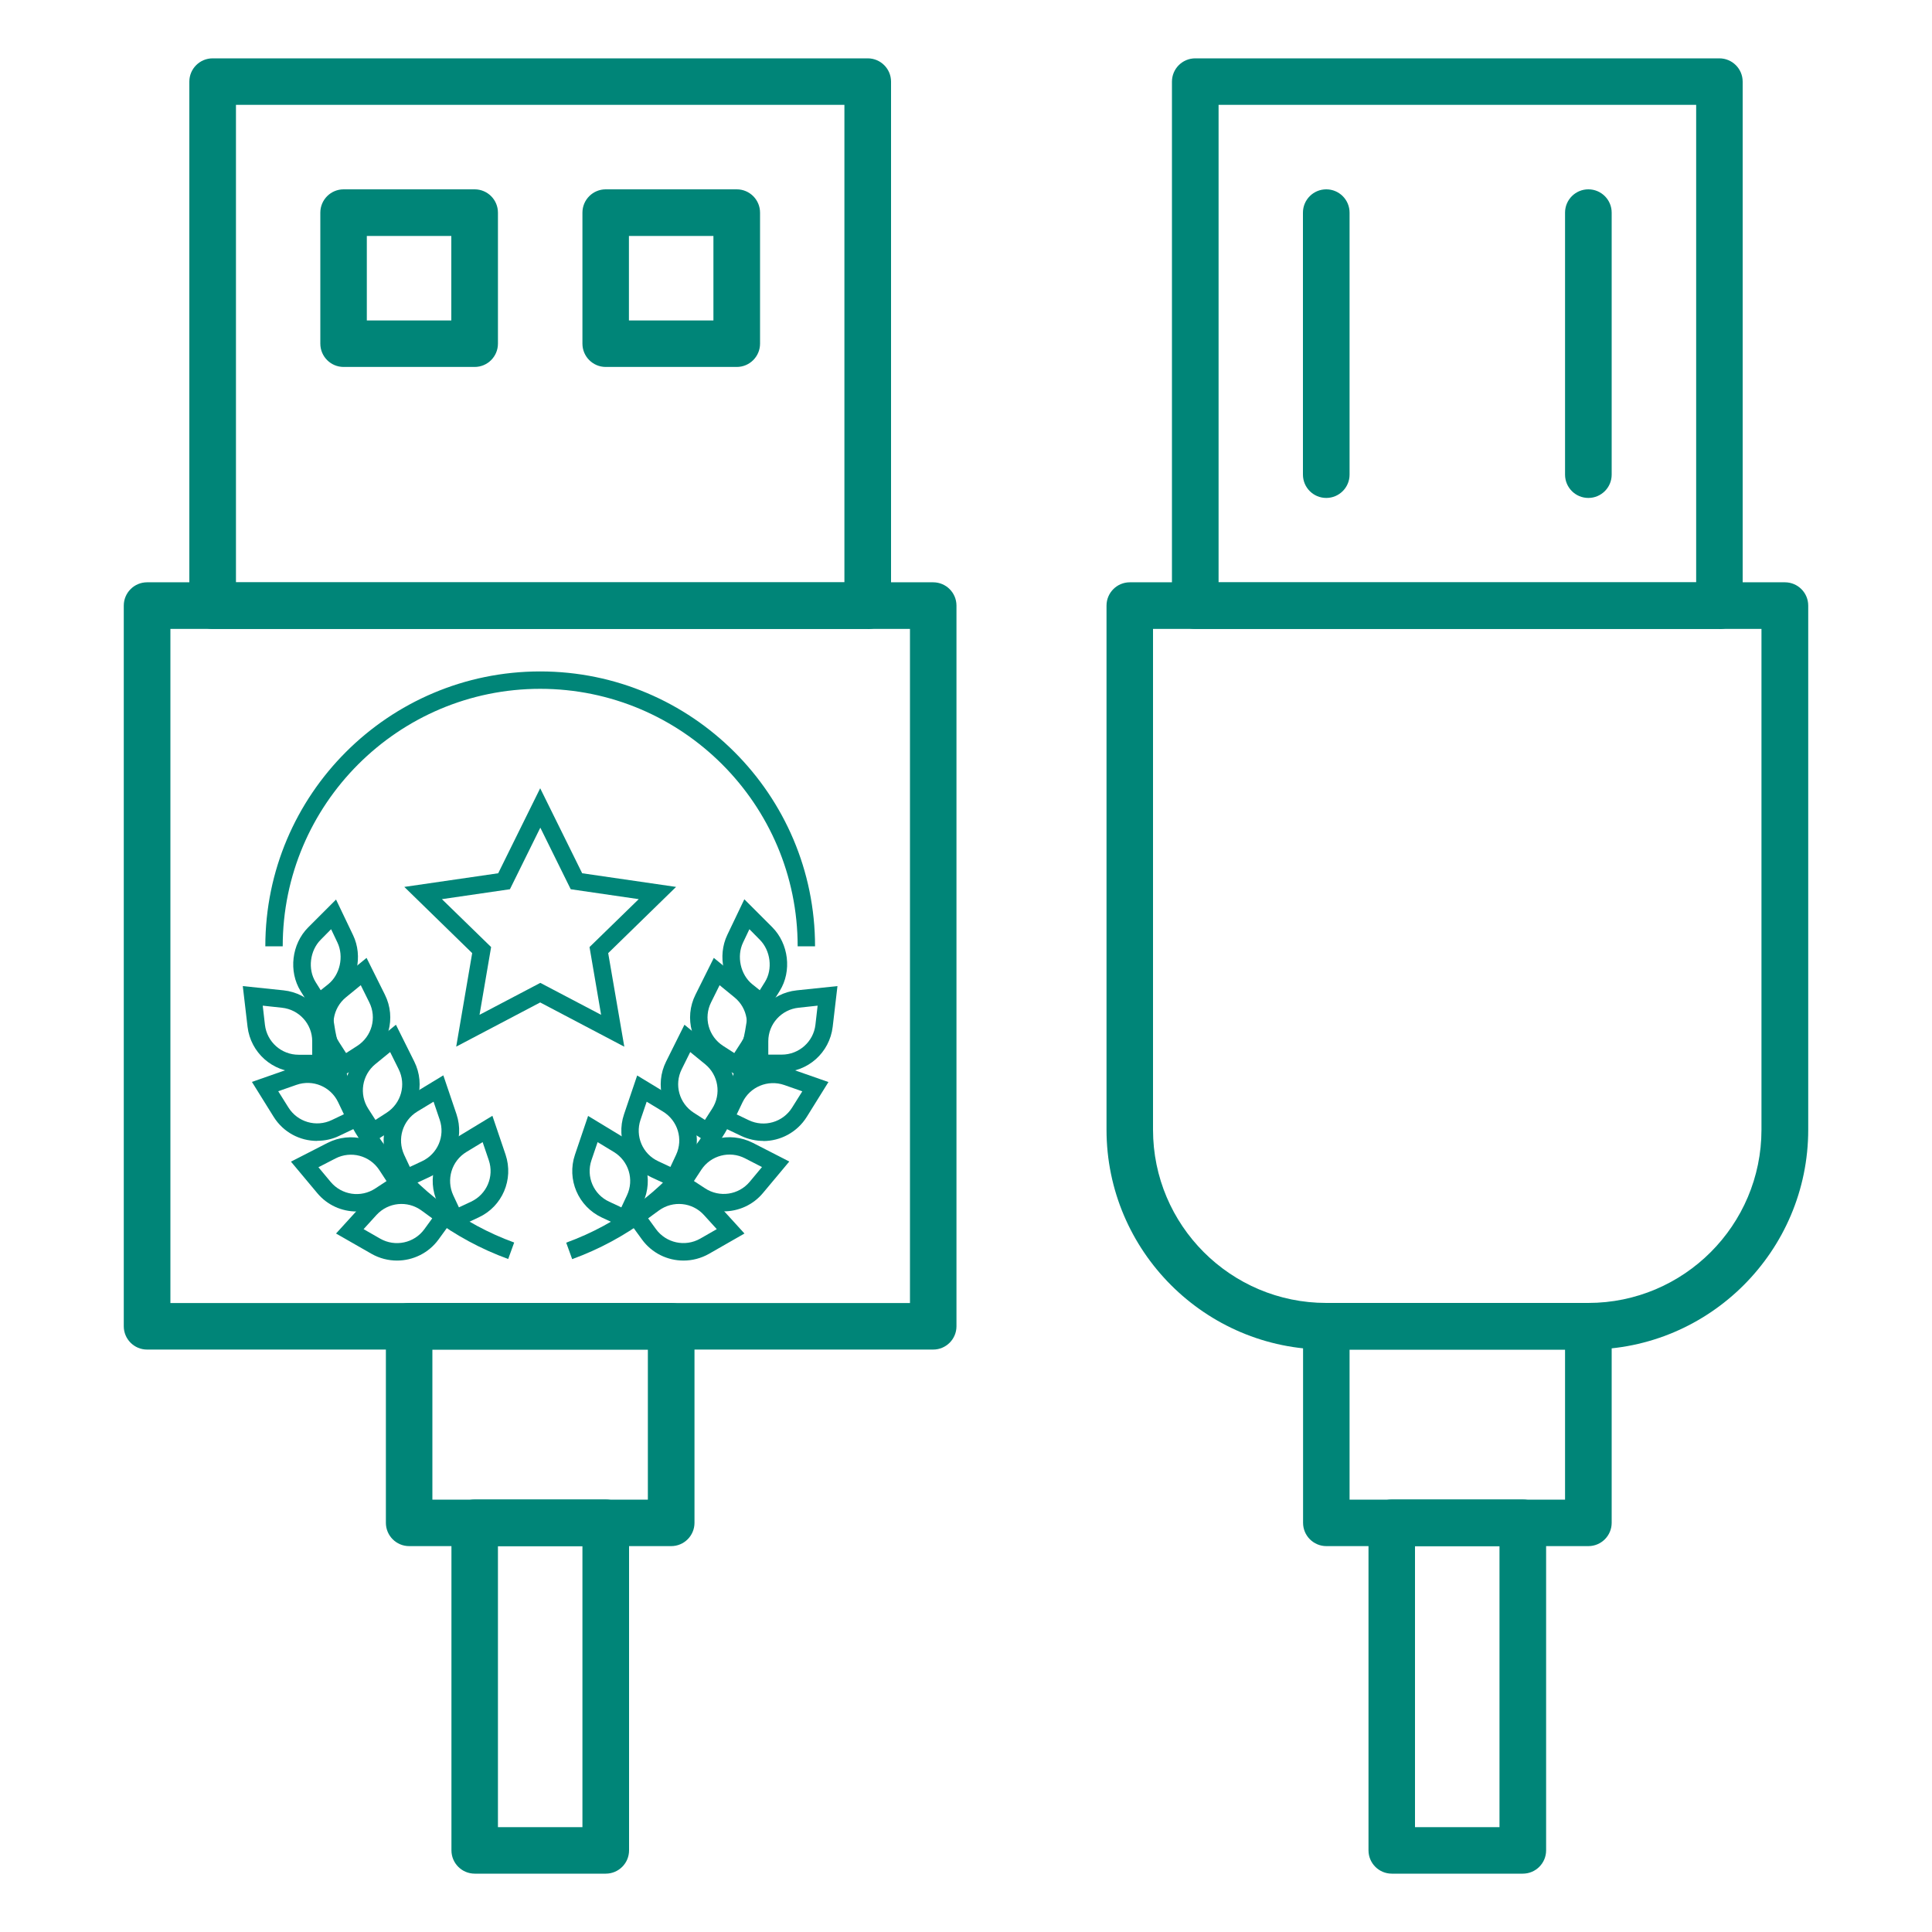 <?xml version="1.0" encoding="UTF-8"?>
<svg xmlns="http://www.w3.org/2000/svg" id="Layer_1" viewBox="0 0 150 150">
  <defs>
    <style>.cls-1{fill:#008578;}</style>
  </defs>
  <path class="cls-1" d="m67.37,48.83H16.51c-1,0-1.81-.81-1.81-1.81V6.34c0-1,.81-1.81,1.81-1.81h50.86c1,0,1.81.81,1.81,1.81v40.69c0,1-.81,1.81-1.81,1.81Zm-49.06-3.61h47.25V8.14H18.32v37.08Z"></path>
  <path class="cls-1" d="m36.85,28.49h-10.17c-1,0-1.81-.81-1.81-1.81v-10.17c0-1,.81-1.81,1.81-1.81h10.17c1,0,1.81.81,1.81,1.81v10.17c0,1-.81,1.81-1.81,1.81Zm-8.37-3.61h6.56v-6.56h-6.56v6.56Z"></path>
  <path class="cls-1" d="m57.2,28.49h-10.17c-1,0-1.81-.81-1.81-1.81v-10.17c0-1,.81-1.81,1.81-1.81h10.17c1,0,1.81.81,1.81,1.81v10.17c0,1-.81,1.81-1.81,1.81Zm-8.37-3.61h6.56v-6.56h-6.56v6.56Z"></path>
  <path class="cls-1" d="m72.46,104.78H11.42c-1,0-1.81-.81-1.81-1.81v-55.95c0-1,.81-1.81,1.81-1.81h61.03c1,0,1.81.81,1.81,1.81v55.95c0,1-.81,1.81-1.81,1.81Zm-59.23-3.61h57.42v-52.34H13.23v52.34Z"></path>
  <path class="cls-1" d="m52.11,120.04h-20.34c-1,0-1.81-.81-1.81-1.81v-15.26c0-1,.81-1.81,1.81-1.81h20.34c1,0,1.81.81,1.81,1.81v15.26c0,1-.81,1.81-1.81,1.81Zm-18.54-3.61h16.73v-11.65h-16.73v11.65Z"></path>
  <path class="cls-1" d="m47.03,145.47h-10.17c-1,0-1.81-.81-1.81-1.81v-25.43c0-1,.81-1.81,1.81-1.81h10.17c1,0,1.81.81,1.81,1.81v25.43c0,1-.81,1.81-1.81,1.81Zm-8.37-3.61h6.56v-21.82h-6.56v21.82Z"></path>
  <path class="cls-1" d="m133.49,48.83h-40.69c-1,0-1.81-.81-1.81-1.81V6.34c0-1,.81-1.81,1.81-1.81h40.69c1,0,1.81.81,1.81,1.81v40.69c0,1-.81,1.81-1.81,1.81Zm-38.88-3.61h37.08V8.14h-37.08v37.08Z"></path>
  <path class="cls-1" d="m123.32,104.78h-20.34c-9.41,0-17.07-7.66-17.07-17.07v-40.69c0-1,.81-1.81,1.81-1.81h50.86c1,0,1.81.81,1.81,1.81v40.69c0,9.41-7.66,17.07-17.06,17.07Zm-33.8-55.95v38.88c0,7.42,6.03,13.45,13.45,13.45h20.34c7.42,0,13.45-6.03,13.45-13.45v-38.88h-47.25Z"></path>
  <path class="cls-1" d="m123.32,120.04h-20.34c-1,0-1.81-.81-1.81-1.81v-15.26c0-1,.81-1.81,1.81-1.81h20.34c1,0,1.81.81,1.81,1.81v15.26c0,1-.81,1.81-1.81,1.81Zm-18.54-3.61h16.73v-11.65h-16.73v11.65Z"></path>
  <path class="cls-1" d="m102.97,38.66c-1,0-1.81-.81-1.81-1.81v-20.34c0-1,.81-1.81,1.81-1.81s1.81.81,1.81,1.81v20.34c0,1-.81,1.81-1.81,1.81Z"></path>
  <path class="cls-1" d="m123.32,38.66c-1,0-1.81-.81-1.81-1.81v-20.34c0-1,.81-1.81,1.81-1.81s1.81.81,1.81,1.81v20.34c0,1-.81,1.81-1.81,1.81Z"></path>
  <path class="cls-1" d="m118.23,145.47h-10.17c-1,0-1.81-.81-1.81-1.81v-25.43c0-1,.81-1.81,1.81-1.81h10.17c1,0,1.81.81,1.81,1.81v25.43c0,1-.81,1.81-1.81,1.81Zm-8.37-3.61h6.56v-21.82h-6.56v21.82Z"></path>
  <g>
    <path class="cls-1" d="m39.46,97.75c-8.52-3.1-14.44-10.95-15.08-19.99l1.35-.1c.6,8.51,6.17,15.89,14.19,18.81l-.46,1.27Z"></path>
    <path class="cls-1" d="m34.98,95.54l-1.01-2.17c-.86-1.84-.2-4.03,1.54-5.09l2.72-1.65,1.02,3.01c.65,1.93-.25,4.03-2.09,4.88l-2.17,1.01Zm2.5-6.87l-1.27.77c-1.15.7-1.58,2.14-1.02,3.36l.44.94.94-.44c1.22-.57,1.81-1.95,1.38-3.22l-.48-1.41Z"></path>
    <path class="cls-1" d="m31.17,92.4l-1.01-2.17c-.86-1.84-.2-4.03,1.54-5.09l2.72-1.65,1.02,3.01c.65,1.93-.25,4.03-2.09,4.88l-2.17,1.01Zm2.5-6.87l-1.27.77c-1.15.7-1.58,2.14-1.02,3.36l.44.94.94-.44c1.22-.57,1.81-1.95,1.38-3.22l-.48-1.41Z"></path>
    <path class="cls-1" d="m28.75,88.83l-1.3-2.01c-1.1-1.71-.75-3.96.83-5.25l2.46-2.01,1.42,2.85c.91,1.82.3,4.02-1.4,5.12l-2.01,1.3Zm1.54-7.15l-1.15.94c-1.04.85-1.27,2.34-.55,3.46l.56.87.87-.56c1.13-.73,1.53-2.18.93-3.38l-.66-1.33Z"></path>
    <path class="cls-1" d="m26.47,83.64l-1.3-2.01c-1.1-1.71-.75-3.96.83-5.25l2.46-2.01,1.42,2.85c.91,1.82.3,4.02-1.4,5.12l-2.01,1.3Zm1.54-7.15l-1.15.94c-1.04.85-1.27,2.34-.55,3.46l.56.87.87-.56c1.13-.73,1.53-2.18.93-3.38l-.66-1.33Z"></path>
    <path class="cls-1" d="m24.55,78.89l-1.21-1.94c-.95-1.53-.7-3.66.59-4.95l2.16-2.16,1.32,2.76c.79,1.64.32,3.73-1.08,4.87l-1.78,1.44Zm1.15-6.74l-.8.81c-.84.84-1.02,2.28-.4,3.28l.4.64.59-.47c.91-.74,1.22-2.15.71-3.23l-.49-1.03Z"></path>
    <path class="cls-1" d="m30.82,97.87c-.67,0-1.35-.17-1.97-.52l-2.76-1.58,2.14-2.35c1.37-1.5,3.64-1.73,5.29-.54l1.94,1.41-1.41,1.94c-.77,1.06-1.99,1.64-3.22,1.64Zm-2.59-2.44l1.29.74c1.16.66,2.64.35,3.43-.74l.61-.84-.84-.61c-1.09-.79-2.58-.64-3.49.35l-1,1.1Z"></path>
    <path class="cls-1" d="m27.69,94.06c-1.15,0-2.28-.49-3.06-1.43l-2.04-2.44,2.83-1.45c1.81-.93,4.02-.35,5.14,1.35l1.32,2-2,1.32c-.67.45-1.44.66-2.2.66Zm-2.97-3.44l.95,1.14c.86,1.03,2.35,1.25,3.47.51l.87-.57-.57-.87c-.74-1.12-2.2-1.5-3.39-.89l-1.32.68Z"></path>
    <path class="cls-1" d="m24.62,88.58c-1.34,0-2.63-.67-3.38-1.88l-1.68-2.7,3-1.05c1.92-.67,4.03.21,4.91,2.04l1.04,2.16-2.16,1.03c-.55.27-1.14.39-1.72.39Zm-3.02-3.86l.79,1.26c.71,1.14,2.16,1.56,3.37.98l.94-.45-.45-.94c-.58-1.21-1.97-1.79-3.24-1.34l-1.4.49Z"></path>
    <path class="cls-1" d="m23.18,83.24c-2.02,0-3.72-1.51-3.96-3.52l-.37-3.16,3.16.33c2.02.21,3.55,1.91,3.57,3.94v2.39s-2.38.01-2.38.01h-.02Zm-2.78-5.15l.17,1.48c.16,1.33,1.28,2.32,2.61,2.32h1.06s0-1.05,0-1.05c0-1.34-1.02-2.46-2.35-2.6l-1.48-.16Z"></path>
    <g>
      <path class="cls-1" d="m44.42,97.75l-.46-1.27c8.02-2.92,13.59-10.3,14.19-18.81l1.35.1c-.64,9.04-6.56,16.89-15.08,19.99Z"></path>
      <path class="cls-1" d="m48.9,95.54l-2.17-1.01c-1.84-.86-2.74-2.96-2.09-4.88l1.02-3.01,2.72,1.65c1.74,1.06,2.4,3.24,1.54,5.09l-1.01,2.17Zm-2.5-6.87l-.48,1.41c-.43,1.27.16,2.66,1.38,3.22l.94.44.44-.94c.57-1.22.13-2.66-1.02-3.36l-1.27-.77Z"></path>
      <path class="cls-1" d="m52.71,92.4l-2.17-1.01c-1.84-.86-2.74-2.96-2.09-4.88l1.02-3.01,2.72,1.65c1.74,1.06,2.4,3.24,1.54,5.09l-1.01,2.17Zm-2.5-6.87l-.48,1.41c-.43,1.27.16,2.66,1.38,3.22l.94.44.44-.94c.57-1.22.13-2.66-1.02-3.36l-1.27-.77Z"></path>
      <path class="cls-1" d="m55.13,88.83l-2.01-1.3c-1.71-1.1-2.31-3.31-1.4-5.12l1.42-2.85,2.46,2.01c1.58,1.28,1.93,3.54.83,5.25l-1.3,2.01Zm-1.54-7.15l-.66,1.33c-.6,1.2-.2,2.65.93,3.38l.87.56.56-.87c.73-1.13.49-2.62-.55-3.46l-1.15-.94Z"></path>
      <path class="cls-1" d="m57.41,83.64l-2.01-1.3c-1.71-1.1-2.31-3.31-1.4-5.12l1.42-2.85,2.46,2.01c1.58,1.28,1.93,3.54.83,5.25l-1.3,2.01Zm-1.54-7.15l-.66,1.33c-.6,1.2-.2,2.65.93,3.38l.87.56.56-.87c.73-1.13.49-2.62-.55-3.46l-1.15-.94Z"></path>
      <path class="cls-1" d="m59.33,78.89l-1.78-1.44c-1.4-1.13-1.87-3.22-1.08-4.87l1.32-2.76,2.16,2.16c1.29,1.29,1.54,3.42.59,4.95l-1.21,1.94Zm-1.15-6.74l-.49,1.03c-.51,1.07-.2,2.49.71,3.23l.59.47.4-.64c.62-.99.44-2.44-.4-3.28l-.8-.81Z"></path>
      <path class="cls-1" d="m53.06,97.87c-1.24,0-2.45-.58-3.22-1.64l-1.41-1.94,1.94-1.41c1.64-1.2,3.92-.97,5.29.54l2.14,2.35-2.76,1.58c-.62.35-1.3.52-1.97.52Zm-2.74-3.28l.61.84c.79,1.08,2.26,1.4,3.43.74l1.29-.74-1-1.1c-.9-.99-2.4-1.14-3.49-.35l-.84.61Z"></path>
      <path class="cls-1" d="m56.19,94.06c-.76,0-1.52-.22-2.2-.66l-2-1.32,1.32-2c1.12-1.7,3.33-2.27,5.14-1.35l2.83,1.45-2.04,2.44c-.78.94-1.91,1.43-3.06,1.43Zm-2.32-2.37l.87.57c1.12.74,2.61.52,3.47-.51l.95-1.14-1.32-.68c-1.19-.61-2.65-.23-3.39.89l-.57.87Z"></path>
      <path class="cls-1" d="m59.26,88.58c-.58,0-1.17-.13-1.72-.39l-2.16-1.03,1.03-2.16c.88-1.83,2.99-2.71,4.91-2.04l3,1.05-1.68,2.7c-.75,1.2-2.04,1.88-3.38,1.88Zm-2.07-2.06l.94.45c1.21.58,2.66.16,3.37-.98l.79-1.26-1.4-.49c-1.27-.44-2.66.14-3.24,1.34l-.45.94Z"></path>
      <path class="cls-1" d="m60.7,83.24h-2.42s.01-2.41.01-2.41c.01-2.03,1.55-3.73,3.57-3.94l3.16-.33-.37,3.16c-.24,2.01-1.93,3.52-3.96,3.52Zm-1.06-1.36h1.04s.01,0,.02,0c1.33,0,2.46-1,2.61-2.32l.17-1.48-1.48.16c-1.33.14-2.35,1.26-2.35,2.6v1.04Z"></path>
    </g>
    <path class="cls-1" d="m48.46,81.26l-6.52-3.43-6.52,3.43,1.24-7.26-5.27-5.14,7.29-1.06,3.26-6.6,3.26,6.6,7.29,1.06-5.27,5.14,1.25,7.26Zm-14.15-11.45l3.82,3.72-.9,5.26,4.72-2.48,4.72,2.48-.9-5.26,3.82-3.72-5.28-.77-2.36-4.78-2.36,4.78-5.28.77Z"></path>
    <path class="cls-1" d="m63.28,73.47h-1.35c0-11.02-8.97-19.99-19.99-19.99s-19.99,8.97-19.99,19.99h-1.35c0-11.77,9.57-21.34,21.34-21.34s21.34,9.57,21.34,21.34Z"></path>
  </g>
</svg>

